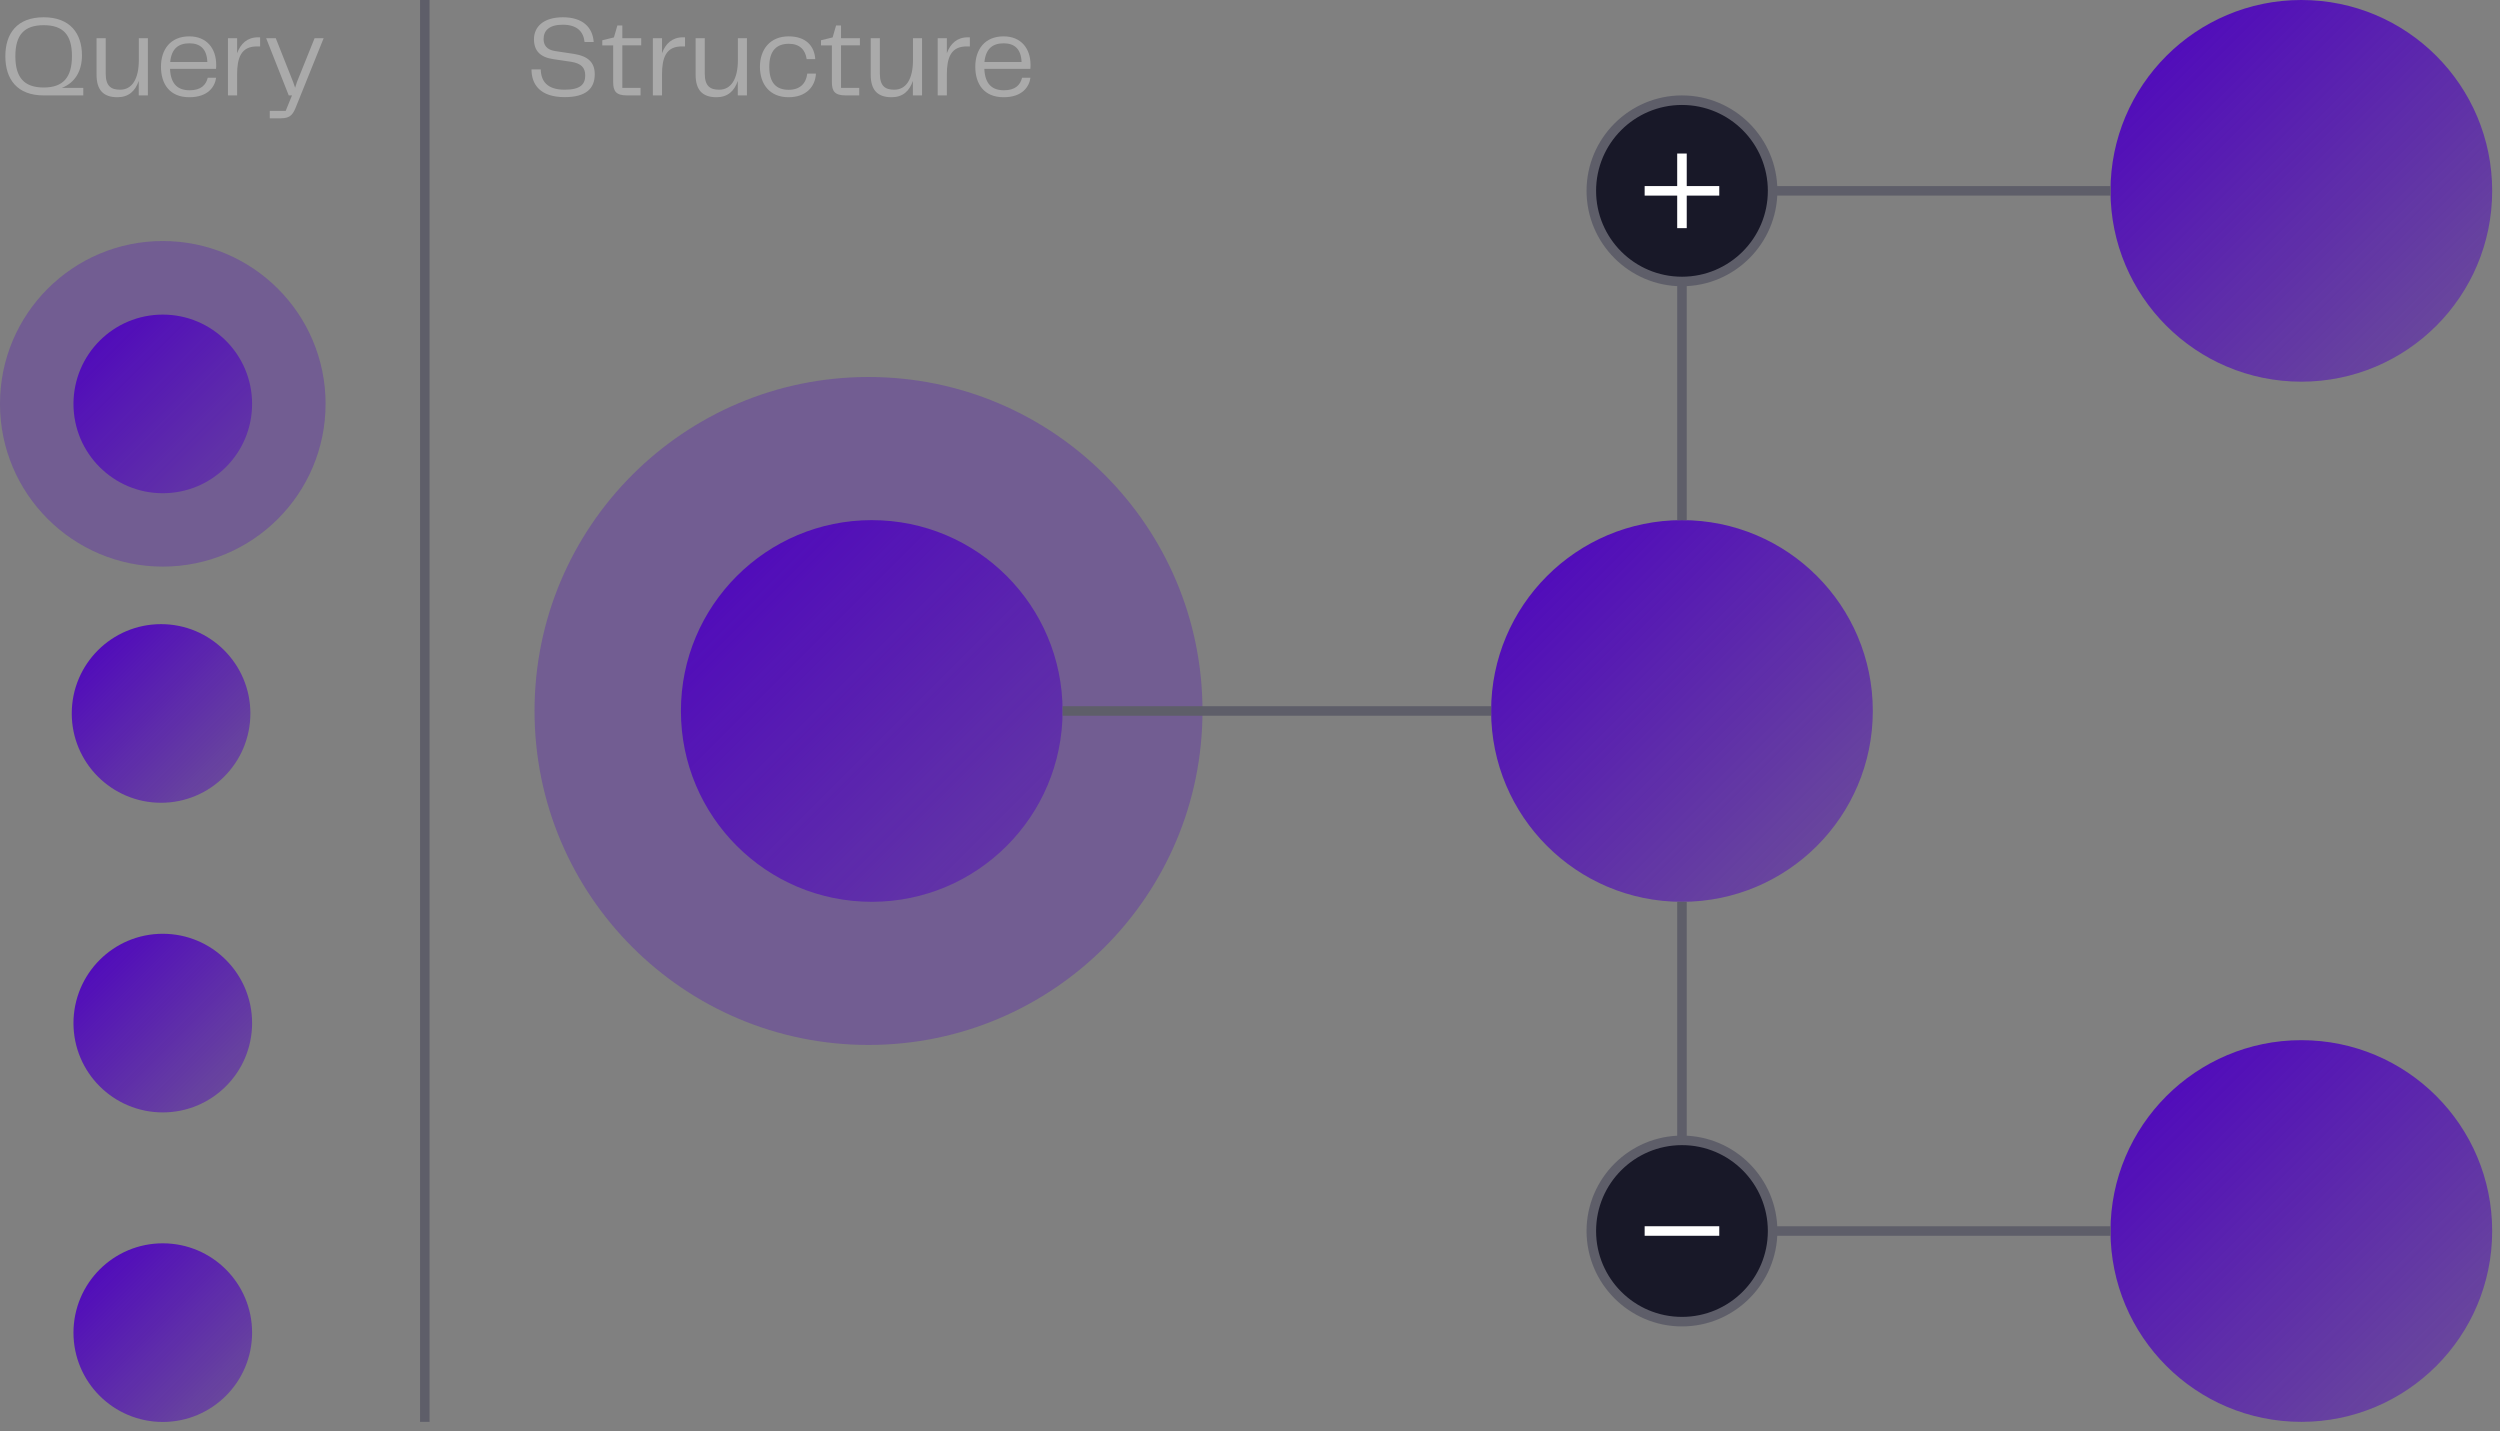 <svg width="262" height="150" viewBox="0 0 262 150" fill="none" xmlns="http://www.w3.org/2000/svg">
<rect x="0" y="0" width="262" height="150" fill="#808080" stroke="none"/>
<path d="M44.52 0V149.01" stroke="#5E5E69" stroke-miterlimit="10"/>
<path opacity="0.3" d="M17.06 25.26C26.48 25.26 34.12 32.9 34.12 42.32C34.12 51.74 26.48 59.38 17.06 59.38C7.64 59.38 0 51.74 0 42.32C0 32.9 7.64 25.26 17.06 25.26Z" fill="#510CBA"/>
<path d="M16.88 65.41C22.049 65.41 26.239 69.6 26.239 74.77C26.239 79.94 22.049 84.13 16.88 84.13C11.71 84.13 7.52 79.94 7.52 74.77C7.52 69.6 11.71 65.41 16.88 65.41Z" fill="url(#paint0_linear)"/>
<path d="M17.06 97.86C22.23 97.86 26.42 102.05 26.42 107.22C26.42 112.39 22.23 116.58 17.06 116.58C11.89 116.58 7.7 112.39 7.7 107.22C7.71 102.05 11.89 97.86 17.06 97.86Z" fill="url(#paint1_linear)"/>
<path d="M17.06 130.3C22.23 130.3 26.42 134.49 26.42 139.66C26.42 144.83 22.23 149.02 17.06 149.02C11.89 149.02 7.7 144.83 7.7 139.66C7.71 134.49 11.89 130.3 17.06 130.3Z" fill="url(#paint2_linear)"/>
<path d="M17.06 32.97C22.23 32.97 26.42 37.16 26.42 42.33C26.42 47.5 22.23 51.69 17.06 51.69C11.89 51.69 7.7 47.5 7.7 42.33C7.71 37.15 11.89 32.97 17.06 32.97Z" fill="url(#paint3_linear)"/>
<path opacity="0.3" d="M91.019 39.51C110.35 39.51 126.02 55.18 126.02 74.51C126.02 93.84 110.35 109.51 91.019 109.51C71.689 109.51 56.02 93.84 56.02 74.51C56.02 55.18 71.689 39.51 91.019 39.51Z" fill="#510CBA"/>
<path d="M91.36 54.51C102.41 54.51 111.36 63.46 111.36 74.51C111.36 85.56 102.41 94.51 91.36 94.51C80.31 94.51 71.36 85.56 71.36 74.51C71.36 63.46 80.32 54.51 91.36 54.51Z" fill="url(#paint4_linear)"/>
<path d="M176.27 54.51C187.32 54.51 196.27 63.46 196.27 74.51C196.27 85.56 187.32 94.51 176.27 94.51C165.22 94.51 156.27 85.56 156.27 74.51C156.27 63.46 165.23 54.51 176.27 54.51Z" fill="url(#paint5_linear)"/>
<path d="M241.18 109.01C252.23 109.01 261.18 117.96 261.18 129.01C261.18 140.06 252.23 149.01 241.18 149.01C230.13 149.01 221.18 140.06 221.18 129.01C221.18 117.97 230.14 109.01 241.18 109.01Z" fill="url(#paint6_linear)"/>
<path d="M241.18 0C252.23 0 261.18 8.95 261.18 20C261.18 31.05 252.23 40 241.18 40C230.13 40 221.18 31.05 221.18 20C221.18 8.95 230.14 0 241.18 0Z" fill="url(#paint7_linear)"/>
<path d="M221.18 129.01H184.27C179.85 129.01 176.27 125.43 176.27 121.01V94.51" stroke="#5E5E69" stroke-miterlimit="10"/>
<path d="M111.36 74.51H156.27" stroke="#5E5E69" stroke-miterlimit="10"/>
<path d="M221.18 20H176.27V54.51" stroke="#5E5E69" stroke-miterlimit="10"/>
<path d="M176.27 29.5C181.516 29.5 185.77 25.247 185.77 20C185.77 14.753 181.516 10.5 176.27 10.5C171.023 10.5 166.77 14.753 166.77 20C166.77 25.247 171.023 29.5 176.27 29.5Z" fill="#181828"/>
<path d="M176.27 11C181.24 11 185.27 15.03 185.27 20C185.27 24.97 181.24 29 176.27 29C171.3 29 167.27 24.97 167.27 20C167.27 15.03 171.3 11 176.27 11ZM176.27 10C170.76 10 166.27 14.49 166.27 20C166.27 25.51 170.76 30 176.27 30C181.78 30 186.27 25.51 186.27 20C186.27 14.49 181.79 10 176.27 10Z" fill="#5E5E69"/>
<path d="M176.27 23.91V16.09" stroke="white" stroke-miterlimit="10"/>
<path d="M180.179 20H172.359" stroke="white" stroke-miterlimit="10"/>
<path d="M176.27 138.51C181.516 138.51 185.77 134.257 185.77 129.01C185.77 123.763 181.516 119.51 176.27 119.51C171.023 119.51 166.77 123.763 166.77 129.01C166.77 134.257 171.023 138.51 176.27 138.51Z" fill="#181828"/>
<path d="M176.27 120.01C181.24 120.01 185.27 124.04 185.27 129.01C185.27 133.98 181.24 138.01 176.27 138.01C171.3 138.01 167.27 133.98 167.27 129.01C167.27 124.04 171.3 120.01 176.27 120.01ZM176.27 119.01C170.76 119.01 166.27 123.5 166.27 129.01C166.27 134.52 170.76 139.01 176.27 139.01C181.78 139.01 186.27 134.52 186.27 129.01C186.27 123.5 181.79 119.01 176.27 119.01Z" fill="#5E5E69"/>
<path d="M180.179 129.01H172.359" stroke="white" stroke-miterlimit="10"/>
<path d="M4.58 1.81C7.36 1.81 8.59 3.52 8.59 5.8C8.59 7.39 7.91 8.65 6.48 9.21H8.73V10H4.58C1.79 10 0.56 8.3 0.56 5.89C0.56 3.51 1.78 1.81 4.58 1.81ZM4.58 9.17C6.63 9.17 7.54 8.1 7.54 5.88C7.54 3.66 6.63 2.64 4.58 2.64C2.52 2.64 1.61 3.67 1.61 5.89C1.61 8.11 2.52 9.17 4.58 9.17Z" fill="white" fill-opacity="0.33"/>
<path d="M15.499 4V10H14.539V8.48C14.179 9.55 13.469 10.19 12.309 10.19C10.799 10.19 10.119 9.4 10.119 7.83V4H11.079V7.72C11.079 9.05 11.669 9.4 12.589 9.4C13.839 9.4 14.549 8.28 14.549 6.29V4H15.499Z" fill="white" fill-opacity="0.33"/>
<path d="M21.769 8.15H22.649C22.529 9.06 21.829 10.19 19.839 10.19C17.779 10.19 16.869 8.8 16.869 6.99C16.869 5.2 17.849 3.81 19.839 3.81C21.639 3.81 22.659 5.05 22.659 6.8C22.659 6.96 22.659 7.08 22.639 7.22H17.819C17.889 8.86 18.679 9.46 19.879 9.46C21.049 9.46 21.589 8.91 21.769 8.15ZM17.839 6.5H21.729C21.679 5.12 20.969 4.54 19.859 4.54C18.719 4.54 17.969 5.08 17.839 6.5Z" fill="white" fill-opacity="0.33"/>
<path d="M27.26 3.92V4.87H27.01C25.24 4.81 24.85 6.11 24.85 7.8V10H23.89V4H24.85V5.58C25.21 4.58 25.91 3.91 27.04 3.91H27.26V3.92Z" fill="white" fill-opacity="0.33"/>
<path d="M33.92 4L31.1 11C30.73 11.96 30.49 12.4 29.41 12.4H28.27V11.62H29.94L30.6 10H30.26L27.89 4H28.9L30.73 8.62L30.93 9.2L31.11 8.62L32.97 4H33.92Z" fill="white" fill-opacity="0.33"/>
<path d="M56.67 7.27C56.7 8.5 57.33 9.4 59.18 9.4C60.82 9.4 61.33 8.84 61.33 7.91C61.33 7.07 60.89 6.65 59.88 6.48L57.99 6.2C56.6 6 55.96 5.31 55.96 4.11C55.96 2.83 56.93 1.81 58.99 1.81C61.08 1.81 62.11 2.87 62.22 4.4H61.26C61.15 3.32 60.48 2.59 58.98 2.59C57.56 2.59 56.97 3.2 56.97 4.09C56.97 4.71 57.27 5.21 58.17 5.35L60.16 5.65C61.58 5.88 62.33 6.5 62.33 7.78C62.33 9.3 61.39 10.18 59.18 10.18C56.59 10.18 55.7 8.84 55.7 7.27H56.67Z" fill="white" fill-opacity="0.33"/>
<path d="M64.26 8.6V4.76H63.12V4.22L64.34 3.92L64.7 2.67H65.22V4H67.2V4.75H65.22V9.21H67.13V10H65.71C64.56 10 64.26 9.56 64.26 8.6Z" fill="white" fill-opacity="0.33"/>
<path d="M71.79 3.92V4.87H71.54C69.77 4.81 69.38 6.11 69.38 7.8V10H68.42V4H69.38V5.58C69.74 4.58 70.44 3.91 71.57 3.91H71.79V3.92Z" fill="white" fill-opacity="0.33"/>
<path d="M78.28 4V10H77.32V8.48C76.96 9.55 76.25 10.19 75.09 10.19C73.58 10.19 72.9 9.4 72.9 7.83V4H73.86V7.72C73.86 9.05 74.45 9.4 75.37 9.4C76.62 9.4 77.33 8.28 77.33 6.29V4H78.28Z" fill="white" fill-opacity="0.33"/>
<path d="M82.651 3.81C84.451 3.81 85.351 4.81 85.441 6.2H84.541C84.401 5.22 83.801 4.59 82.681 4.59C81.411 4.59 80.621 5.27 80.621 7C80.621 8.74 81.391 9.41 82.651 9.41C83.861 9.41 84.481 8.73 84.601 7.71H85.511C85.441 9.09 84.471 10.19 82.641 10.19C80.671 10.19 79.641 8.83 79.641 7C79.641 5.17 80.711 3.81 82.651 3.81Z" fill="white" fill-opacity="0.33"/>
<path d="M87.18 8.6V4.76H86.04V4.22L87.26 3.92L87.62 2.67H88.14V4H90.12V4.75H88.14V9.21H90.05V10H88.63C87.48 10 87.18 9.56 87.18 8.6Z" fill="white" fill-opacity="0.33"/>
<path d="M96.63 4V10H95.67V8.48C95.31 9.55 94.6 10.19 93.44 10.19C91.93 10.19 91.25 9.4 91.25 7.83V4H92.21V7.72C92.21 9.05 92.8 9.4 93.72 9.4C94.97 9.4 95.68 8.28 95.68 6.29V4H96.63Z" fill="white" fill-opacity="0.33"/>
<path d="M101.641 3.92V4.87H101.391C99.621 4.81 99.231 6.11 99.231 7.8V10H98.27V4H99.231V5.58C99.591 4.58 100.291 3.91 101.421 3.91H101.641V3.92Z" fill="white" fill-opacity="0.33"/>
<path d="M107.11 8.15H107.99C107.87 9.06 107.17 10.19 105.18 10.19C103.12 10.19 102.21 8.8 102.21 6.99C102.21 5.2 103.19 3.81 105.18 3.81C106.98 3.81 108 5.05 108 6.8C108 6.96 108 7.08 107.98 7.22H103.16C103.23 8.86 104.02 9.46 105.22 9.46C106.39 9.46 106.93 8.91 107.11 8.15ZM103.17 6.5H107.06C107.01 5.12 106.3 4.54 105.19 4.54C104.05 4.54 103.31 5.08 103.17 6.5Z" fill="white" fill-opacity="0.33"/>
<defs>
<linearGradient id="paint0_linear" x1="23.491" y1="81.382" x2="10.26" y2="68.151" gradientUnits="userSpaceOnUse">
<stop stop-color="#510CBA" stop-opacity="0.5"/>
<stop offset="1" stop-color="#510CBA"/>
</linearGradient>
<linearGradient id="paint1_linear" x1="23.677" y1="113.828" x2="10.446" y2="100.597" gradientUnits="userSpaceOnUse">
<stop stop-color="#510CBA" stop-opacity="0.5"/>
<stop offset="1" stop-color="#510CBA"/>
</linearGradient>
<linearGradient id="paint2_linear" x1="23.677" y1="146.273" x2="10.446" y2="133.042" gradientUnits="userSpaceOnUse">
<stop stop-color="#510CBA" stop-opacity="0.5"/>
<stop offset="1" stop-color="#510CBA"/>
</linearGradient>
<linearGradient id="paint3_linear" x1="23.677" y1="48.937" x2="10.446" y2="35.706" gradientUnits="userSpaceOnUse">
<stop stop-color="#510CBA" stop-opacity="0.5"/>
<stop offset="1" stop-color="#510CBA"/>
</linearGradient>
<linearGradient id="paint4_linear" x1="105.504" y1="88.649" x2="77.22" y2="60.365" gradientUnits="userSpaceOnUse">
<stop stop-color="#510CBA" stop-opacity="0.5"/>
<stop offset="1" stop-color="#510CBA"/>
</linearGradient>
<linearGradient id="paint5_linear" x1="190.413" y1="88.649" x2="162.129" y2="60.365" gradientUnits="userSpaceOnUse">
<stop stop-color="#510CBA" stop-opacity="0.5"/>
<stop offset="1" stop-color="#510CBA"/>
</linearGradient>
<linearGradient id="paint6_linear" x1="255.323" y1="143.156" x2="227.039" y2="114.871" gradientUnits="userSpaceOnUse">
<stop stop-color="#510CBA" stop-opacity="0.5"/>
<stop offset="1" stop-color="#510CBA"/>
</linearGradient>
<linearGradient id="paint7_linear" x1="255.323" y1="34.142" x2="227.039" y2="5.858" gradientUnits="userSpaceOnUse">
<stop stop-color="#510CBA" stop-opacity="0.5"/>
<stop offset="1" stop-color="#510CBA"/>
</linearGradient>
</defs>
</svg>
